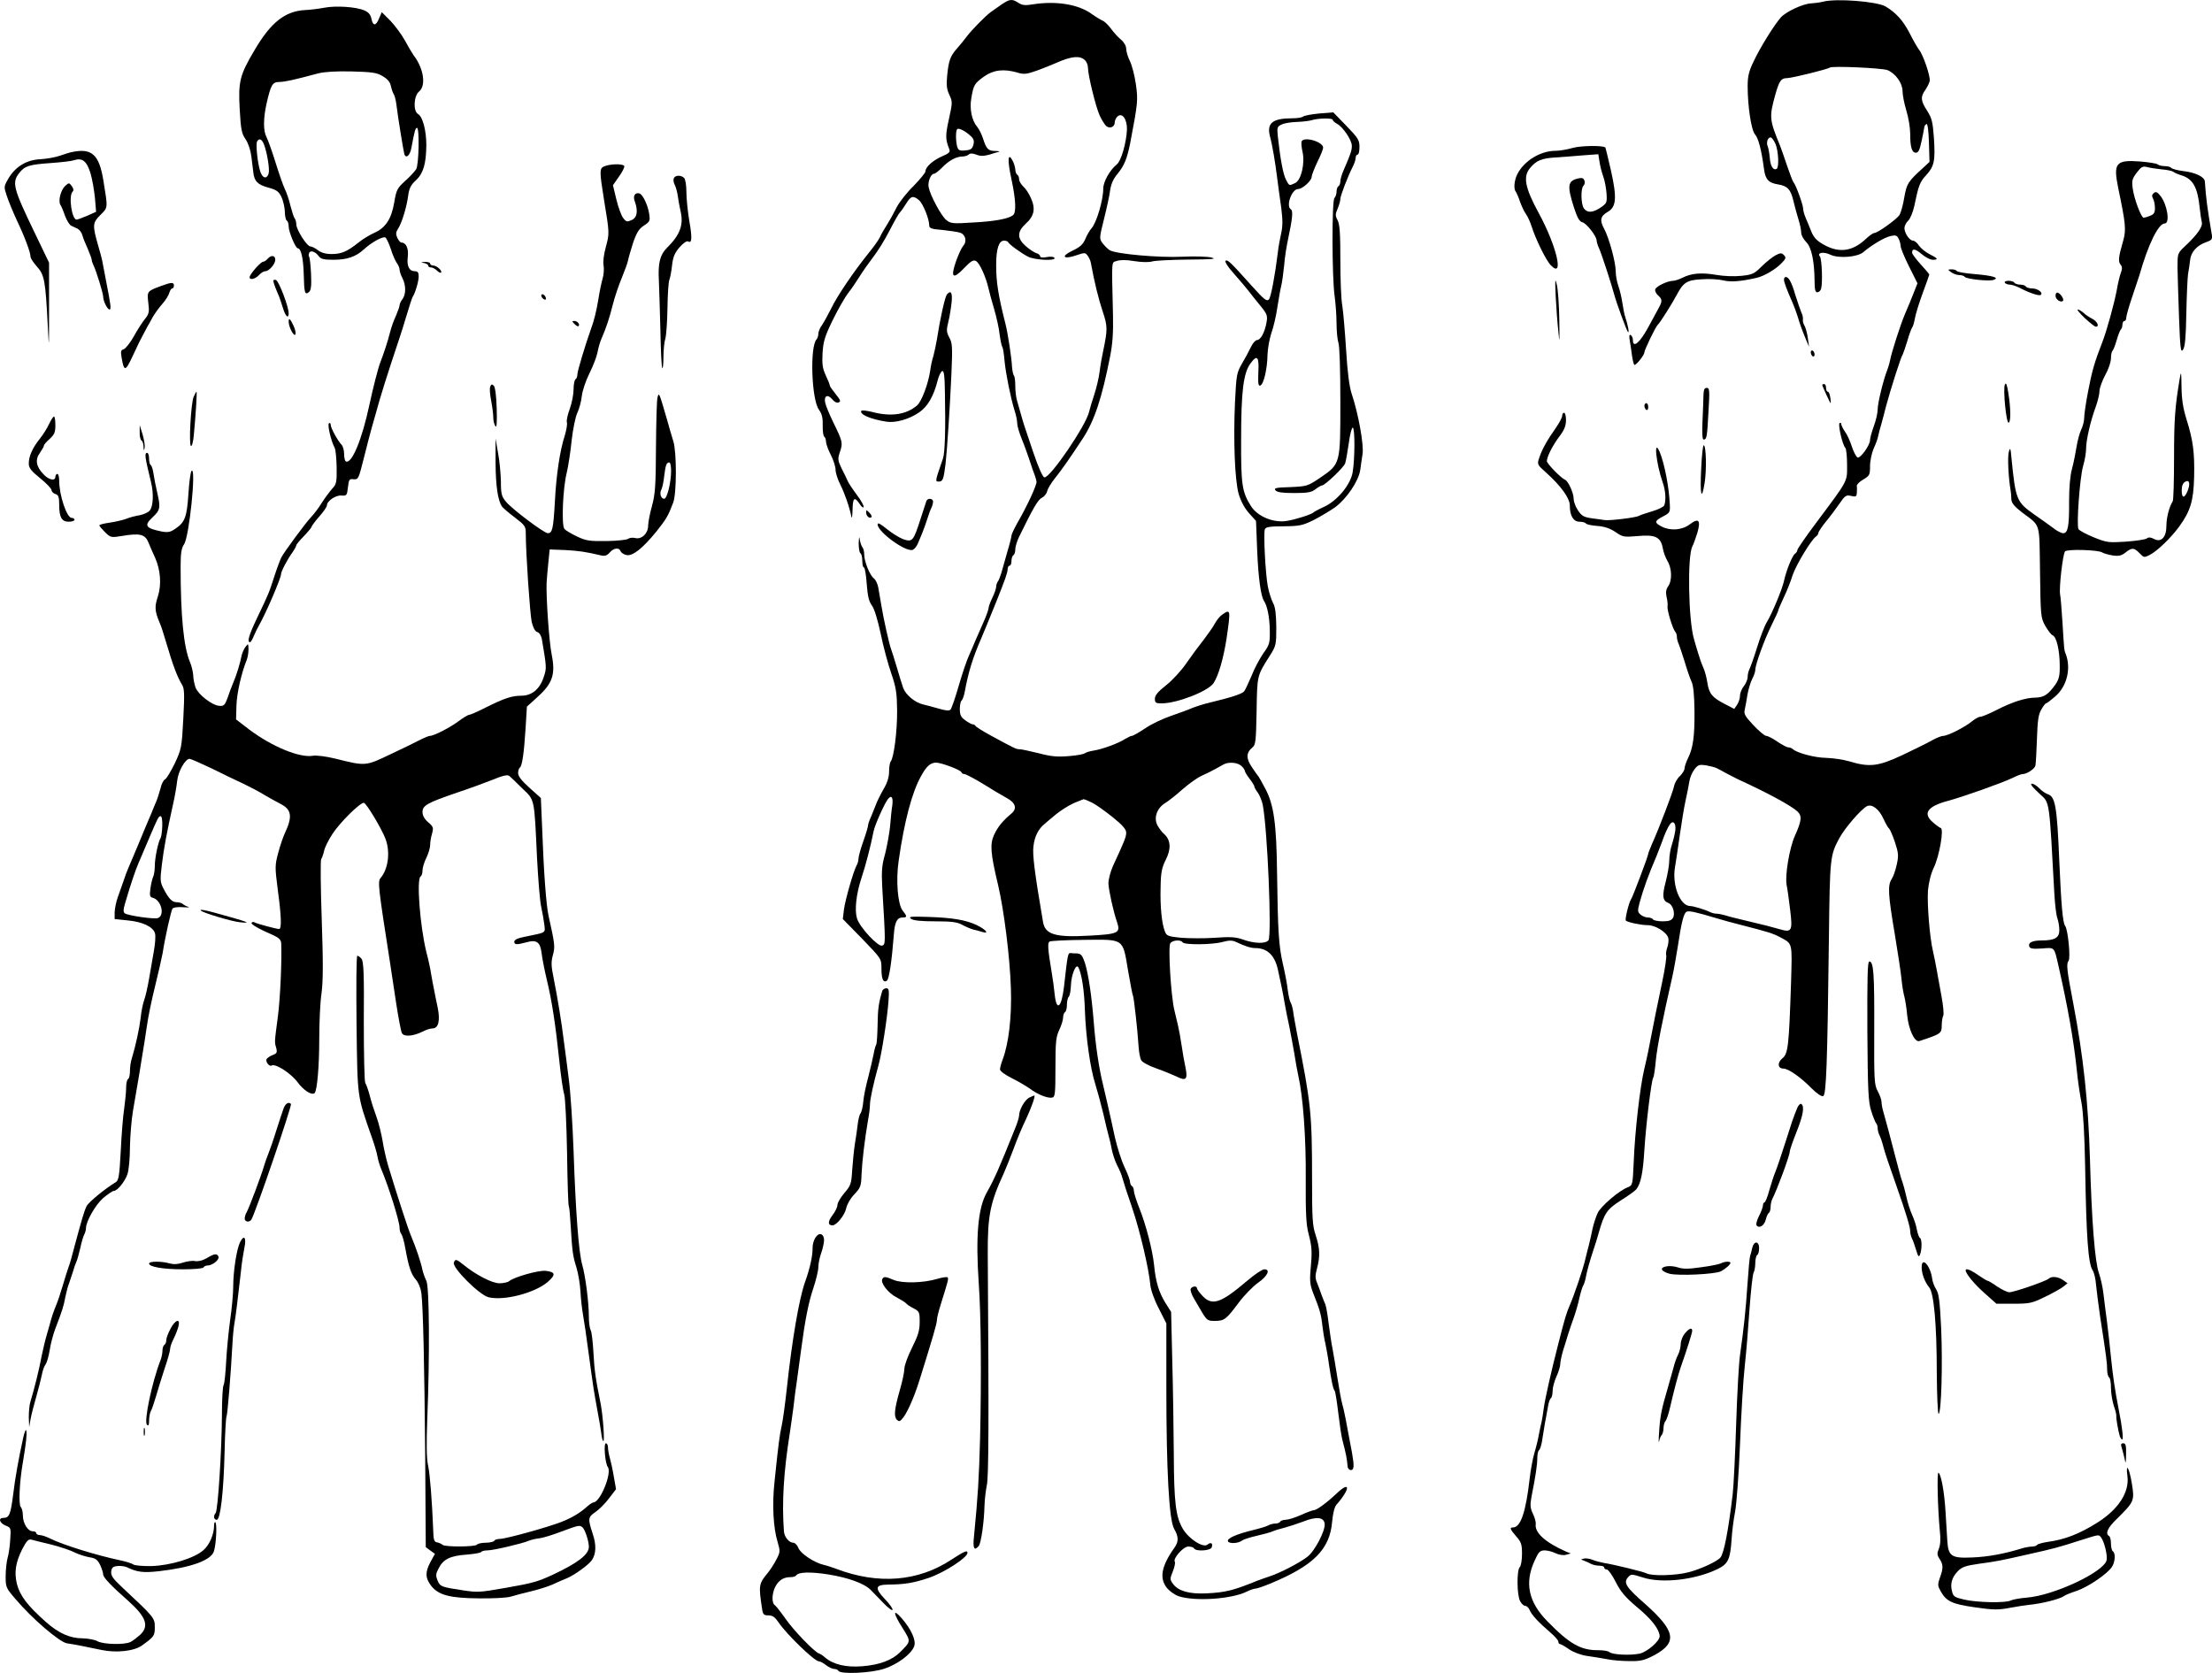 <?xml version="1.0" standalone="no"?>
<!DOCTYPE svg PUBLIC "-//W3C//DTD SVG 20010904//EN"
 "http://www.w3.org/TR/2001/REC-SVG-20010904/DTD/svg10.dtd">
<svg version="1.0" xmlns="http://www.w3.org/2000/svg"
 width="1156.793pt" height="874.945pt" viewBox="0 0 1156.793 874.945"
 preserveAspectRatio="xMidYMid meet">
<g transform="translate(-30.042,879.865) scale(0.1,-0.1)"
fill="#000000" stroke="none">
<path d="M5535 8773 c-22 -15 -46 -32 -54 -38 -28 -21 -97 -91 -123 -125 -14
-19 -38 -48 -53 -65 -35 -40 -43 -62 -51 -139 -5 -52 -3 -73 11 -103 17 -36
17 -40 -2 -127 -19 -85 -19 -106 2 -158 6 -14 -2 -22 -38 -37 -48 -21 -87 -56
-87 -79 0 -7 -28 -41 -62 -76 -35 -34 -74 -84 -88 -111 -14 -28 -36 -68 -50
-90 -14 -22 -31 -51 -37 -65 -6 -14 -33 -52 -60 -85 -78 -97 -163 -222 -195
-288 -17 -34 -39 -74 -49 -89 -11 -14 -19 -35 -19 -45 0 -10 -4 -23 -9 -29
-36 -36 -27 -314 12 -368 16 -22 21 -43 20 -83 -1 -29 3 -55 8 -58 5 -4 9 -15
9 -26 0 -11 11 -42 25 -69 14 -27 25 -62 25 -78 0 -16 11 -51 25 -78 22 -44
48 -117 58 -169 3 -11 5 6 6 38 1 63 10 70 37 30 9 -15 19 -22 21 -16 2 6 -14
35 -36 64 -21 28 -43 61 -48 73 -5 12 -19 41 -32 66 -20 42 -20 49 -8 85 16
47 14 55 -35 155 -20 41 -39 87 -42 102 -8 36 12 47 36 19 11 -14 24 -21 34
-17 13 5 10 12 -15 43 -17 21 -31 41 -31 45 0 5 -9 28 -21 53 -17 37 -20 58
-17 117 4 62 12 88 54 174 27 55 63 118 80 140 17 21 44 61 60 87 16 26 48 71
70 100 23 29 61 90 85 137 24 47 49 91 55 97 7 7 22 28 34 48 24 39 36 42 66
17 21 -17 54 -98 54 -133 0 -14 12 -19 68 -23 37 -4 78 -10 92 -14 30 -9 39
-46 17 -70 -8 -9 -25 -46 -37 -80 -30 -86 -16 -97 42 -36 37 38 48 45 63 37
19 -11 51 -82 65 -143 4 -19 18 -69 30 -110 12 -41 25 -100 28 -130 4 -30 10
-60 14 -66 4 -5 9 -39 12 -75 7 -69 31 -188 52 -257 8 -23 14 -54 14 -68 0
-13 11 -50 24 -82 13 -31 31 -82 41 -112 10 -30 21 -64 26 -75 4 -11 9 -27 10
-35 3 -16 -50 -130 -101 -218 -16 -29 -30 -58 -30 -65 0 -6 -9 -43 -21 -82
-11 -38 -25 -88 -31 -110 -7 -22 -15 -44 -20 -49 -4 -6 -8 -17 -8 -26 0 -9 -9
-35 -20 -58 -11 -22 -20 -47 -20 -55 0 -8 -14 -46 -31 -83 -17 -38 -34 -78
-39 -89 -4 -11 -18 -42 -30 -70 -13 -27 -38 -101 -56 -164 -18 -62 -37 -118
-43 -124 -7 -7 -27 -5 -63 6 -29 8 -65 18 -79 21 -42 9 -91 49 -105 86 -7 19
-22 69 -34 110 -12 41 -26 84 -30 95 -9 23 -39 156 -51 230 -5 28 -11 67 -15
88 -3 20 -14 43 -23 50 -21 15 -51 88 -51 125 0 15 -4 32 -9 38 -5 5 -11 23
-14 39 -3 22 -4 17 -6 -17 0 -26 4 -50 9 -53 6 -3 10 -22 10 -41 0 -19 4 -34
9 -34 4 0 11 -38 14 -85 5 -64 11 -91 27 -113 13 -17 30 -74 46 -147 13 -65
38 -158 55 -207 26 -76 30 -104 31 -196 1 -106 -17 -248 -34 -267 -4 -5 -8
-28 -8 -52 0 -28 -9 -58 -28 -90 -15 -26 -34 -64 -41 -83 -7 -19 -20 -49 -27
-67 -8 -17 -14 -36 -14 -42 0 -6 -11 -44 -25 -83 -14 -39 -25 -80 -25 -90 0
-10 -4 -26 -10 -36 -16 -29 -59 -178 -66 -230 l-6 -50 101 -103 c100 -104 101
-104 101 -154 0 -56 9 -78 28 -66 12 7 26 100 37 243 5 66 17 88 46 88 24 0
24 6 0 36 -26 33 -36 158 -21 260 29 205 70 360 117 443 28 52 49 70 78 71 28
0 129 -38 133 -50 2 -6 9 -10 16 -10 7 0 51 -23 97 -51 46 -29 102 -62 124
-74 47 -25 56 -56 24 -82 -44 -37 -71 -69 -90 -111 -22 -48 -19 -95 21 -262
31 -131 62 -379 67 -540 5 -149 -11 -287 -43 -373 -8 -20 -14 -44 -14 -52 0
-8 28 -29 63 -46 34 -17 76 -42 93 -54 39 -30 94 -52 117 -47 15 3 17 19 17
158 0 135 3 160 20 196 11 23 20 52 20 64 0 13 5 26 10 29 6 3 10 21 10 39 0
17 4 36 10 42 5 5 10 32 11 59 2 57 27 117 39 94 17 -32 31 -121 34 -224 5
-142 28 -303 54 -385 11 -36 30 -105 42 -155 11 -49 24 -103 29 -120 5 -16 12
-48 16 -70 4 -21 16 -57 27 -80 12 -22 25 -53 29 -70 4 -16 26 -84 49 -150 41
-120 88 -319 96 -405 2 -26 20 -78 44 -124 l40 -79 0 -336 c0 -433 14 -693 41
-739 24 -42 24 -67 0 -100 -68 -96 -79 -160 -36 -211 14 -16 41 -35 60 -41 85
-28 277 -15 355 24 18 9 39 16 47 16 7 0 42 12 76 26 227 94 312 179 324 324
4 42 12 76 22 88 73 83 75 129 2 60 -52 -49 -105 -88 -120 -88 -6 0 -36 -11
-67 -25 -31 -14 -67 -25 -80 -25 -12 0 -26 -5 -29 -10 -3 -6 -15 -10 -26 -10
-10 0 -27 -4 -37 -10 -9 -5 -45 -16 -79 -24 -86 -21 -136 -43 -131 -58 5 -15
56 -12 75 4 6 5 40 16 75 24 35 8 72 18 83 23 11 5 40 14 65 20 25 7 68 21 97
32 68 27 107 23 111 -12 4 -36 -52 -144 -91 -173 -43 -33 -142 -84 -197 -102
-25 -8 -54 -19 -65 -23 -125 -51 -165 -61 -266 -66 -89 -4 -145 12 -173 48
-18 24 -18 28 -2 67 9 23 14 46 10 51 -10 17 45 79 71 79 13 0 27 -4 30 -10
10 -17 85 -12 92 5 8 22 -4 30 -22 15 -22 -19 -98 30 -129 83 -37 63 -46 138
-47 391 -1 127 -4 346 -8 487 l-6 256 -31 49 c-33 54 -50 110 -58 195 -8 78
-42 211 -77 298 -16 40 -29 82 -29 92 0 10 -4 21 -10 24 -5 3 -10 14 -10 23 0
9 -13 43 -29 77 -16 33 -38 103 -50 155 -26 122 -50 224 -62 275 -21 84 -39
205 -48 320 -12 149 -28 256 -47 318 -13 38 -20 47 -40 49 -13 0 -30 1 -36 2
-13 1 -15 -13 -33 -174 -13 -112 -39 -135 -49 -42 -3 31 -10 84 -16 117 -20
120 -22 152 -11 159 6 4 87 8 181 9 212 2 201 10 230 -162 12 -69 23 -128 26
-132 4 -8 23 -171 29 -266 2 -29 8 -61 14 -70 5 -10 40 -29 78 -42 37 -13 85
-33 107 -43 49 -25 59 -15 46 48 -6 27 -15 78 -20 114 -5 36 -14 83 -19 105
-5 22 -14 58 -19 80 -18 73 -34 336 -21 351 13 16 55 19 64 4 9 -14 155 -13
209 2 33 9 51 9 68 1 51 -24 80 -33 103 -33 64 0 104 -39 120 -120 4 -19 11
-53 16 -75 5 -22 13 -65 18 -95 5 -30 16 -84 24 -120 7 -36 19 -99 26 -140 6
-41 16 -94 21 -117 25 -109 41 -328 39 -543 -1 -176 2 -238 15 -285 18 -70 19
-94 10 -190 -5 -59 -2 -79 16 -125 31 -77 40 -107 46 -165 3 -27 10 -70 16
-95 5 -25 14 -72 18 -105 13 -86 21 -129 30 -140 4 -5 12 -57 19 -115 7 -58
16 -121 21 -140 21 -81 24 -97 28 -142 1 -10 9 -18 17 -18 17 0 18 21 6 90
-32 174 -43 229 -51 255 -5 17 -16 77 -25 135 -9 58 -21 128 -26 155 -6 28
-14 86 -20 130 -5 44 -13 89 -17 100 -5 11 -14 35 -21 53 -6 17 -16 45 -23 62
-10 23 -10 39 0 75 17 63 15 107 -7 173 -17 50 -19 87 -19 297 0 341 -6 395
-79 760 -8 44 -18 96 -20 115 -3 19 -9 40 -13 45 -4 6 -11 35 -15 65 -3 30
-15 93 -26 139 -21 93 -26 168 -30 472 -3 261 -17 359 -61 442 -18 34 -35 64
-38 67 -3 3 -18 24 -33 47 -31 45 -30 76 4 103 16 13 18 34 21 190 3 189 2
183 69 289 33 52 34 58 34 150 -1 68 -5 105 -17 126 -9 17 -21 55 -27 85 -12
59 -24 275 -16 300 4 12 24 16 98 16 84 1 99 4 158 33 35 18 85 48 111 66 61
45 123 137 132 195 3 25 9 62 12 83 8 48 -22 213 -57 317 -12 37 -22 112 -29
230 -6 96 -15 200 -20 231 -6 30 -10 137 -10 236 0 138 -3 187 -14 209 -13 24
-13 32 0 62 8 19 14 41 14 50 0 17 40 120 64 167 9 17 16 38 16 48 0 9 5 17
10 17 6 0 10 18 10 40 0 36 -7 47 -69 111 l-68 70 -74 -6 c-41 -4 -78 -11 -84
-16 -5 -5 -29 -9 -55 -9 -105 0 -136 -25 -118 -95 12 -43 28 -138 38 -220 5
-38 14 -108 21 -154 8 -64 8 -96 -1 -135 -6 -28 -14 -69 -16 -91 -16 -129 -37
-242 -48 -253 -11 -11 -26 1 -87 69 -112 125 -128 141 -139 134 -6 -4 11 -32
42 -66 29 -33 64 -74 78 -92 13 -18 42 -53 63 -79 34 -42 37 -51 31 -85 -9
-52 -31 -93 -50 -93 -8 0 -23 -17 -32 -37 -10 -21 -31 -60 -47 -87 -27 -47
-29 -58 -36 -200 -9 -203 -1 -407 19 -480 11 -37 30 -74 54 -101 l37 -41 6
-155 c6 -142 19 -239 36 -264 17 -25 29 -86 30 -152 1 -67 -1 -76 -33 -120
-18 -26 -47 -79 -62 -118 -16 -38 -34 -76 -39 -82 -10 -13 -67 -32 -176 -58
-35 -8 -77 -22 -95 -29 -17 -8 -67 -26 -110 -41 -44 -15 -106 -44 -137 -66
-32 -21 -63 -39 -69 -39 -6 0 -22 -8 -37 -17 -33 -22 -118 -53 -163 -60 -19
-3 -40 -9 -46 -14 -6 -5 -44 -12 -85 -15 -59 -5 -92 -2 -156 15 -46 11 -90 21
-100 21 -19 0 -24 3 -148 70 -44 24 -81 47 -83 52 -2 4 -8 8 -14 8 -5 0 -23 9
-39 21 -23 16 -29 28 -29 59 0 21 4 41 9 44 4 3 12 22 16 43 20 109 43 182 87
283 14 33 36 86 78 190 46 115 60 154 60 171 0 11 5 19 10 19 6 0 10 11 10 24
0 14 5 28 10 31 6 3 10 17 10 30 0 13 8 40 18 62 75 154 101 199 121 208 12 6
25 21 28 35 3 14 22 44 41 68 33 41 72 96 145 207 61 93 100 211 143 430 13
65 17 125 15 215 -7 306 -9 273 21 284 18 6 49 6 90 -1 37 -6 75 -7 93 -2 16
5 102 9 190 10 127 1 152 3 120 11 -22 5 -89 7 -150 4 -122 -6 -349 14 -381
34 -10 6 -27 23 -37 36 -18 24 -18 27 7 127 14 56 29 124 32 150 5 34 17 61
40 88 34 41 49 79 65 159 41 215 41 224 30 306 -6 44 -20 99 -31 122 -11 22
-20 52 -20 66 0 14 -11 34 -28 48 -15 12 -38 38 -51 56 -13 18 -33 38 -45 43
-11 5 -36 20 -54 33 -70 52 -187 71 -309 52 -42 -7 -57 -5 -77 8 -34 22 -45
20 -91 -11z m439 -289 c9 -8 16 -26 16 -39 0 -39 41 -207 62 -252 11 -23 26
-47 34 -54 19 -15 44 -4 44 19 0 11 7 25 15 32 25 21 50 -15 49 -69 -3 -68
-30 -164 -53 -182 -37 -30 -71 -91 -71 -127 0 -60 -35 -178 -61 -207 -10 -11
-25 -37 -33 -57 -12 -28 -28 -42 -68 -61 -63 -30 -46 -47 23 -23 41 14 45 14
57 -2 7 -9 15 -26 17 -37 19 -105 41 -192 62 -255 26 -77 26 -95 3 -205 -6
-27 -15 -77 -19 -110 -4 -33 -17 -87 -28 -120 -11 -33 -23 -73 -27 -90 -15
-70 -205 -349 -234 -343 -9 2 -31 52 -57 128 -23 69 -44 132 -47 140 -3 8 -11
35 -18 60 -7 25 -16 58 -21 74 -5 16 -9 50 -9 76 0 26 -3 50 -7 54 -4 4 -8 24
-10 44 -2 49 -22 178 -34 225 -39 155 -49 220 -49 310 0 84 14 127 41 127 9 0
19 -3 21 -7 5 -12 68 -58 105 -77 36 -18 148 -23 138 -6 -4 6 -21 8 -41 4 -21
-4 -34 -2 -34 4 0 6 -9 14 -21 17 -11 4 -36 20 -55 37 -45 40 -45 74 0 116 45
40 53 79 28 134 -10 24 -29 52 -41 62 -11 11 -21 27 -21 37 0 10 -4 21 -10 24
-5 3 -10 16 -10 28 -1 12 -7 33 -15 47 -24 44 -27 1 -5 -99 23 -108 26 -174 8
-188 -25 -19 -95 -32 -208 -38 -106 -7 -117 -6 -141 13 -25 20 -83 126 -92
171 -6 27 11 71 28 71 6 0 24 14 41 31 35 37 75 59 107 59 12 0 28 5 33 10 8
8 20 7 40 0 22 -9 39 -8 69 0 22 7 45 14 50 15 6 2 -4 4 -21 4 -36 1 -45 10
-63 66 -7 22 -21 49 -30 60 -28 32 -41 94 -31 150 12 69 15 76 66 113 49 35
103 42 175 21 33 -10 47 -9 101 10 35 13 81 31 103 41 78 35 124 39 149 14z
m1296 -312 c0 -5 10 -14 23 -21 31 -17 77 -85 77 -115 0 -25 -6 -42 -41 -123
-11 -24 -19 -52 -19 -62 0 -11 -4 -23 -10 -26 -5 -3 -10 -16 -10 -29 0 -12 -5
-27 -11 -33 -14 -14 -13 -416 1 -513 5 -36 10 -100 10 -142 0 -42 5 -89 10
-103 6 -16 10 -141 10 -307 0 -329 1 -325 -107 -399 -64 -43 -68 -44 -155 -48
-75 -2 -87 -5 -77 -17 8 -10 36 -14 98 -14 70 0 91 4 111 20 14 11 30 20 35
20 15 1 111 92 120 115 4 11 12 58 19 105 6 47 16 84 21 82 12 -3 11 -167 -1
-235 -12 -65 -80 -147 -149 -179 -27 -12 -52 -26 -55 -29 -8 -10 -95 -38 -141
-45 -70 -11 -154 24 -188 80 -45 73 -51 109 -50 346 0 252 12 348 49 398 35
48 46 36 41 -48 -2 -58 0 -71 10 -68 18 6 37 87 38 161 1 32 10 82 20 113 11
30 25 90 31 132 7 42 15 93 20 112 5 19 12 69 16 110 3 41 13 104 21 140 22
103 27 147 14 154 -27 17 5 106 38 106 23 0 71 44 71 64 0 9 14 44 30 78 17
34 30 67 30 74 0 32 -103 61 -113 32 -2 -7 0 -31 5 -53 14 -60 -7 -150 -39
-164 -32 -15 -30 -15 -48 19 -14 28 -29 105 -42 225 -5 48 -3 52 21 63 15 7
50 12 79 13 29 1 63 5 77 9 34 11 110 12 110 2z m-1894 -84 c17 -15 20 -26 15
-46 -6 -22 -14 -28 -43 -30 -30 -3 -36 1 -42 20 -8 30 -8 83 0 91 8 8 42 -9
70 -35z m1416 -3295 c10 -9 18 -20 18 -25 0 -5 11 -24 25 -42 14 -18 25 -36
25 -40 0 -5 8 -20 19 -34 10 -15 21 -43 25 -62 25 -129 48 -683 30 -709 -15
-19 -73 -18 -134 4 -36 13 -66 15 -146 9 -56 -4 -136 -3 -177 0 -69 7 -76 10
-85 34 -16 42 -25 129 -22 230 1 77 6 102 27 144 29 57 26 103 -8 134 -12 10
-28 32 -36 47 -20 39 -2 89 40 115 18 11 59 43 91 72 33 29 78 61 100 71 23
10 55 26 71 35 17 9 37 21 45 25 26 14 73 10 92 -8z m-1825 -205 c-4 -24 -9
-74 -12 -113 -4 -38 -16 -103 -26 -143 -17 -59 -19 -91 -15 -170 18 -301 18
-302 0 -309 -21 -8 -119 97 -132 143 -13 43 -4 127 23 209 22 66 48 165 64
246 7 34 55 141 74 167 19 25 29 12 24 -30z m1042 14 c21 -10 70 -45 110 -77
52 -42 71 -64 71 -81 0 -22 -8 -43 -69 -174 -14 -32 -24 -71 -24 -92 2 -38 26
-148 46 -205 18 -54 4 -60 -147 -68 -177 -10 -230 6 -241 72 -44 257 -56 353
-50 396 6 52 26 91 60 118 11 9 31 27 45 38 33 29 88 64 125 77 16 7 31 12 33
13 2 0 20 -7 41 -17z"/>
<path d="M9835 8790 c-16 -4 -44 -8 -62 -9 -42 -1 -132 -43 -159 -73 -34 -38
-109 -158 -142 -229 -26 -53 -32 -80 -32 -131 0 -106 19 -231 39 -253 17 -19
33 -80 46 -177 7 -58 24 -76 75 -84 49 -8 66 -27 80 -89 7 -28 18 -70 26 -95
8 -25 14 -55 14 -68 0 -13 12 -35 26 -49 28 -28 43 -99 44 -205 0 -44 4 -58
14 -58 8 0 17 8 20 18 9 31 4 157 -6 169 -17 21 19 27 56 9 43 -20 141 -12
171 14 43 37 112 78 142 84 26 6 34 4 42 -13 6 -11 11 -29 11 -39 0 -11 20
-59 44 -107 l44 -88 -20 -51 c-11 -28 -31 -77 -45 -109 -24 -56 -71 -203 -78
-242 -2 -11 -8 -33 -14 -49 -22 -55 -51 -176 -51 -208 0 -19 -9 -58 -20 -88
-11 -30 -20 -63 -20 -73 0 -27 -50 -96 -65 -91 -7 3 -21 29 -30 57 -9 28 -25
64 -36 78 -10 15 -19 32 -19 39 0 6 -4 9 -9 6 -10 -7 15 -115 30 -130 5 -6 9
-45 9 -89 0 -90 9 -74 -162 -303 -54 -72 -98 -136 -98 -142 0 -6 -6 -15 -12
-19 -14 -9 -46 -87 -58 -143 -9 -43 -63 -171 -89 -214 -11 -17 -34 -76 -51
-131 -17 -55 -36 -108 -41 -117 -5 -10 -9 -28 -9 -40 0 -13 -9 -34 -20 -48
-11 -14 -20 -36 -20 -50 0 -14 -7 -35 -15 -47 l-15 -22 -50 26 c-66 34 -82 54
-91 113 -4 27 -14 64 -23 82 -8 18 -19 50 -25 71 -6 20 -16 52 -21 71 -30 98
-36 437 -9 487 6 11 17 43 26 71 19 66 7 80 -40 44 -40 -30 -101 -35 -147 -11
-39 20 -38 29 8 53 35 18 37 22 35 63 -4 90 -28 214 -53 274 -33 77 -19 -60
16 -160 15 -42 18 -93 8 -119 -3 -8 -31 -22 -62 -31 -31 -9 -64 -20 -72 -25
-19 -9 -158 -26 -180 -21 -8 1 -37 6 -65 9 -41 6 -53 12 -72 41 -13 19 -23 46
-23 62 0 29 -28 91 -44 98 -22 9 -96 85 -96 98 0 23 31 84 67 131 24 32 33 54
33 83 0 21 -4 39 -10 39 -5 0 -10 -7 -10 -16 0 -9 -15 -37 -33 -63 -46 -65
-72 -112 -86 -154 -13 -37 -12 -38 35 -80 77 -69 124 -134 124 -172 0 -54 19
-85 51 -85 15 0 30 -4 33 -9 3 -5 30 -11 60 -13 38 -3 67 -13 95 -32 38 -26
43 -27 115 -21 93 9 121 -5 132 -62 3 -21 15 -52 25 -69 23 -38 25 -102 3
-132 -11 -16 -13 -32 -8 -55 4 -17 7 -40 5 -50 -3 -20 27 -117 40 -132 5 -5 9
-17 9 -27 0 -10 4 -26 9 -36 4 -9 18 -51 31 -92 12 -41 28 -88 36 -105 10 -20
15 -70 16 -155 1 -132 -7 -194 -35 -249 -9 -19 -17 -42 -17 -51 0 -9 -11 -27
-24 -40 -14 -12 -28 -37 -31 -54 -6 -30 -78 -219 -116 -303 -10 -24 -19 -46
-19 -50 0 -11 -81 -226 -90 -238 -11 -16 -33 -105 -27 -111 9 -9 79 -24 115
-24 40 0 99 -37 107 -67 3 -12 0 -34 -5 -49 -6 -15 -8 -34 -6 -41 3 -8 -6 -69
-20 -136 -23 -109 -48 -230 -74 -367 -5 -25 -14 -65 -20 -90 -23 -95 -50 -331
-56 -493 -5 -115 -6 -118 -31 -128 -44 -16 -141 -99 -157 -134 -9 -19 -21 -55
-27 -82 -5 -26 -14 -65 -19 -85 -6 -21 -14 -55 -19 -75 -11 -50 -58 -187 -80
-238 -19 -43 -28 -75 -60 -200 -38 -147 -70 -290 -77 -340 -3 -27 -9 -59 -11
-70 -3 -11 -9 -40 -14 -65 -4 -25 -15 -70 -24 -100 -9 -30 -20 -91 -25 -135
-20 -175 -47 -255 -87 -255 -19 0 -16 -9 17 -47 26 -29 30 -42 30 -91 0 -32
-5 -63 -12 -70 -16 -16 -15 -146 2 -177 7 -14 19 -25 27 -25 7 0 18 -10 23
-22 10 -25 47 -65 109 -118 22 -19 41 -40 41 -47 0 -7 4 -13 9 -13 4 0 26 -12
47 -27 23 -16 61 -30 94 -35 30 -4 78 -12 105 -17 28 -6 81 -10 118 -10 58 -1
77 4 129 31 122 66 111 126 -47 267 -102 89 -116 112 -90 141 15 17 18 17 78
-2 100 -32 273 -12 389 44 56 27 67 51 74 155 2 37 10 102 18 143 8 41 20 201
26 355 6 154 17 339 25 410 8 72 19 207 25 300 7 94 16 178 21 187 5 9 9 32 9
52 0 19 5 38 10 41 6 3 10 19 10 36 0 38 -27 39 -36 1 -3 -15 -8 -34 -11 -42
-3 -8 -9 -76 -14 -150 -9 -137 -20 -235 -39 -370 -6 -41 -15 -203 -20 -360 -5
-157 -13 -321 -18 -365 -23 -192 -45 -307 -64 -332 -16 -20 -103 -61 -166 -77
-67 -18 -194 -21 -221 -6 -18 9 -169 46 -226 55 -16 3 -42 10 -57 16 -14 6
-35 9 -45 6 -17 -4 -17 -4 2 -11 11 -4 28 -12 37 -17 10 -5 29 -9 43 -9 14 0
25 -4 25 -10 0 -5 6 -10 14 -10 7 0 28 -29 46 -65 26 -51 48 -78 113 -133 74
-61 115 -114 117 -150 1 -26 -65 -83 -105 -92 -49 -10 -141 -6 -158 8 -6 6
-32 10 -57 10 -92 -1 -151 32 -268 152 -98 100 -119 199 -67 314 22 49 29 56
54 56 15 0 41 -7 57 -15 17 -8 40 -12 54 -8 l25 7 -25 10 c-109 48 -166 100
-158 145 1 9 -5 32 -15 53 -14 29 -15 45 -8 85 23 116 31 172 31 206 0 19 4
38 9 41 5 3 11 23 15 43 3 21 10 63 15 93 6 30 13 72 17 93 3 20 10 40 15 43
5 3 9 20 9 37 0 18 9 52 20 76 11 24 20 53 20 65 0 12 7 45 15 72 9 27 20 65
26 84 6 19 19 58 29 85 10 28 24 75 30 105 7 30 16 60 20 65 4 6 10 24 13 40
7 38 21 87 40 145 9 25 21 65 28 90 29 103 43 124 115 170 38 24 75 50 82 59
23 29 35 86 42 206 8 129 36 360 46 377 4 6 10 47 14 92 7 71 37 222 86 436 8
36 21 108 29 160 18 120 30 171 45 180 12 7 48 -1 155 -33 28 -9 88 -25 135
-37 133 -34 163 -43 200 -63 66 -36 63 -23 57 -237 -11 -329 -15 -372 -45
-396 -28 -23 -25 -54 5 -54 26 0 90 -45 145 -101 30 -30 54 -46 63 -43 16 7
22 160 30 828 5 421 6 431 55 522 29 53 111 148 143 166 27 14 65 -15 88 -67
11 -24 24 -47 29 -50 4 -3 18 -34 30 -70 19 -57 20 -72 10 -117 -6 -29 -18
-64 -27 -77 -21 -33 -19 -79 17 -291 16 -96 32 -202 35 -235 3 -33 10 -73 15
-90 4 -16 11 -58 14 -93 7 -76 39 -146 64 -138 113 37 117 40 117 82 0 21 4
44 8 51 4 6 0 51 -9 100 -9 48 -20 111 -25 138 -5 28 -13 70 -19 95 -18 74
-32 250 -27 322 4 41 15 87 31 120 29 61 53 201 36 206 -6 2 -24 15 -40 29
-56 47 -31 84 77 113 84 23 284 94 338 120 22 11 45 20 51 20 24 0 65 27 69
45 2 11 6 74 8 141 3 95 8 128 23 152 10 18 21 32 24 32 4 0 25 16 47 35 63
53 86 148 56 225 -8 18 -8 24 -17 170 -4 63 -9 126 -12 140 -6 34 14 211 26
225 11 13 178 8 195 -6 6 -4 30 -11 52 -15 34 -5 47 -2 69 15 34 27 45 26 74
-4 22 -23 24 -23 52 -9 41 21 112 90 155 149 59 81 75 135 78 260 3 128 -6
193 -40 301 -18 58 -25 103 -26 169 -1 83 -2 86 -10 40 -24 -145 -29 -209 -29
-408 0 -120 -3 -224 -7 -230 -18 -28 -33 -85 -33 -128 0 -60 -27 -89 -65 -69
-17 9 -28 10 -37 3 -7 -6 -56 -13 -109 -17 -92 -6 -101 -5 -170 23 -39 16 -75
35 -79 43 -11 21 7 267 24 328 9 30 16 72 16 92 0 45 23 145 50 218 11 30 20
68 20 83 0 16 14 54 30 84 17 30 30 69 30 88 0 19 4 36 8 39 4 3 14 28 22 56
8 28 18 53 22 56 4 3 8 14 8 25 0 10 5 19 10 19 6 0 10 8 10 17 0 9 13 56 29
103 16 47 34 101 40 120 45 159 99 270 132 270 29 0 14 98 -22 144 -17 21 -24
24 -35 15 -10 -8 -11 -16 -4 -29 6 -10 10 -33 10 -50 0 -24 -6 -33 -26 -40
-14 -6 -29 -10 -33 -10 -13 0 -50 99 -57 152 -6 42 -3 52 21 84 23 30 31 35
54 29 14 -4 48 -9 76 -12 27 -2 54 -8 60 -12 5 -5 26 -14 46 -20 58 -19 82
-62 93 -169 3 -29 8 -63 11 -75 6 -24 -23 -65 -89 -127 -38 -36 -38 -37 -38
-111 1 -41 4 -158 8 -262 6 -164 9 -185 21 -167 10 14 15 64 17 187 2 93 6
186 9 208 4 22 9 55 11 74 4 41 35 76 83 93 33 12 35 15 29 48 -23 135 -29
182 -35 270 -2 24 -50 47 -113 54 -32 4 -60 12 -63 17 -4 5 -19 9 -34 9 -15 0
-31 4 -37 9 -5 5 -45 11 -89 15 -130 10 -144 -7 -117 -139 39 -187 42 -218 26
-275 -25 -86 -27 -109 -14 -125 9 -11 10 -22 2 -42 -6 -16 -16 -57 -22 -93
-13 -69 -52 -211 -75 -270 -41 -105 -55 -155 -74 -255 -12 -60 -21 -124 -21
-141 0 -17 -7 -45 -16 -63 -8 -17 -19 -57 -24 -89 -5 -31 -15 -83 -24 -116
-10 -37 -15 -99 -15 -170 1 -129 -6 -166 -31 -166 -9 0 -34 12 -53 28 -20 15
-65 47 -101 72 -89 63 -95 76 -116 290 -5 56 -7 61 -14 36 -8 -24 -2 -138 9
-201 2 -11 4 -32 4 -47 1 -20 14 -37 57 -70 98 -74 89 -45 93 -311 3 -231 4
-239 27 -281 14 -24 31 -47 39 -50 20 -7 37 -79 37 -157 1 -55 -4 -73 -23
-101 -37 -52 -60 -67 -104 -68 -51 0 -123 -23 -206 -66 -37 -19 -74 -34 -82
-34 -9 0 -28 -11 -44 -24 -36 -30 -127 -76 -150 -76 -10 0 -37 -11 -60 -24
-22 -13 -92 -47 -155 -77 -126 -59 -171 -64 -277 -32 -31 9 -85 17 -121 18
-61 1 -153 26 -174 46 -6 5 -16 9 -24 9 -7 0 -33 14 -57 30 -24 17 -50 30 -58
30 -8 0 -38 25 -67 56 -44 47 -51 59 -45 82 3 15 10 50 14 78 5 28 16 65 25
82 9 17 16 38 16 47 0 28 47 157 84 232 20 40 36 75 36 79 0 3 13 34 29 68 16
33 37 86 46 116 18 54 98 187 123 203 6 4 12 13 12 19 0 5 17 31 38 57 21 25
53 68 71 94 30 44 36 48 62 42 25 -6 29 -4 30 17 1 13 1 29 0 36 -1 6 14 22
34 33 33 20 35 24 35 70 0 27 9 68 19 92 11 23 22 53 24 67 3 14 10 41 16 60
5 19 17 62 25 95 24 89 78 259 87 270 3 6 14 37 24 70 9 33 21 65 25 70 5 6
11 28 15 50 4 22 22 81 41 132 19 51 34 94 34 96 0 2 -20 26 -45 53 -24 27
-45 54 -45 61 0 24 17 21 51 -8 19 -16 44 -29 57 -29 31 0 28 7 -16 29 -22 11
-46 31 -56 45 -9 14 -23 26 -31 26 -18 0 -45 39 -45 66 0 11 9 29 20 39 10 9
24 43 31 74 23 111 29 127 63 164 42 46 48 75 40 196 -6 83 -11 102 -35 140
-34 52 -36 73 -10 109 10 15 21 36 23 47 5 23 -35 140 -56 164 -7 9 -30 48
-50 88 -33 64 -71 106 -125 138 -45 26 -257 43 -326 25z m336 -358 c42 -17 79
-68 79 -110 0 -20 9 -66 20 -102 11 -36 20 -90 20 -120 0 -73 9 -100 30 -100
13 0 20 15 30 63 7 34 14 67 14 72 1 6 6 12 11 15 6 3 11 -33 13 -97 l3 -101
-31 -29 c-82 -74 -88 -84 -101 -157 -6 -39 -18 -80 -25 -92 -16 -23 -114 -94
-132 -94 -6 0 -26 -14 -44 -31 -69 -65 -139 -75 -218 -31 -37 20 -53 37 -66
67 -9 22 -22 55 -30 73 -8 18 -14 40 -14 50 0 19 -37 122 -50 137 -5 6 -20 46
-35 90 -15 44 -30 89 -35 100 -57 139 -58 151 -25 270 20 71 30 85 60 85 26 0
215 47 224 55 9 10 274 -2 302 -13z m-585 -387 c15 -37 19 -121 6 -129 -17
-11 -33 13 -36 55 -2 24 -7 52 -11 62 -9 20 0 47 15 47 6 0 18 -16 26 -35z
m2154 -1816 c-17 -39 -30 -37 -30 6 0 22 6 37 18 44 23 13 28 -10 12 -50z
m-2462 -1448 c9 -4 31 -16 47 -25 17 -9 44 -23 60 -31 161 -74 281 -139 315
-170 25 -23 23 -48 -13 -128 -28 -61 -53 -209 -43 -258 4 -19 12 -76 18 -127
14 -113 9 -122 -55 -103 -47 13 -79 22 -182 46 -38 9 -84 20 -101 26 -17 5
-38 9 -47 9 -10 0 -25 4 -35 9 -24 12 -86 31 -103 31 -53 1 -95 110 -79 203 5
29 16 104 25 167 9 63 22 144 30 180 8 36 17 81 20 101 3 21 15 49 27 64 18
24 26 26 60 21 21 -4 47 -10 56 -15z m-216 -322 c-2 -19 -10 -53 -18 -77 -8
-23 -14 -62 -14 -85 0 -23 -9 -73 -19 -112 -19 -72 -16 -97 14 -109 23 -8 37
-53 25 -77 -8 -14 -21 -19 -55 -19 -24 0 -47 5 -50 10 -3 6 -16 10 -27 10 -12
0 -29 7 -39 16 -15 13 -15 20 -4 62 20 72 45 142 89 245 7 17 19 48 26 67 16
46 32 82 44 98 16 22 31 6 28 -29z"/>
<path d="M1995 8758 c-27 -5 -72 -11 -100 -12 -104 -6 -178 -64 -263 -209 -78
-131 -86 -165 -78 -310 6 -106 10 -127 31 -157 14 -21 26 -57 30 -90 4 -30 8
-67 10 -81 5 -48 22 -66 77 -81 44 -12 56 -20 70 -49 9 -19 17 -53 18 -76 0
-23 5 -45 10 -48 6 -3 10 -17 10 -30 0 -29 36 -115 48 -115 17 0 29 -55 31
-139 2 -94 6 -107 27 -90 11 9 14 31 11 96 -2 46 -7 86 -10 89 -3 3 -3 12 0
19 6 17 33 8 51 -17 10 -14 27 -18 76 -18 72 0 118 16 160 55 39 36 96 67 111
62 6 -3 19 -30 29 -60 9 -30 24 -63 31 -73 8 -11 15 -26 15 -35 0 -9 7 -30 15
-45 19 -37 19 -85 0 -110 -8 -10 -15 -25 -15 -32 0 -7 -9 -31 -19 -55 -11 -23
-25 -62 -31 -87 -11 -45 -35 -117 -50 -155 -11 -26 -38 -132 -57 -220 -39
-185 -94 -318 -125 -299 -4 3 -8 20 -8 39 0 18 -6 40 -13 47 -20 21 -57 88
-57 104 0 8 -4 13 -9 9 -10 -6 11 -94 29 -127 6 -10 10 -57 11 -104 1 -78 -1
-88 -24 -112 -13 -15 -37 -47 -53 -72 -15 -25 -40 -58 -56 -75 -32 -34 -139
-180 -156 -211 -6 -12 -23 -57 -37 -100 -29 -89 -27 -85 -89 -215 -44 -92 -55
-129 -38 -129 4 0 13 15 20 33 7 17 20 43 28 57 36 63 114 245 114 265 0 14
31 74 58 112 12 17 22 35 22 40 0 4 18 26 40 48 21 22 39 44 40 48 0 5 18 29
40 54 22 25 40 51 40 58 0 23 45 54 75 52 29 -2 30 0 35 43 5 41 7 45 30 42
24 -2 26 2 53 110 16 62 32 127 37 143 5 17 15 55 24 85 25 93 57 195 127 405
6 17 22 68 36 115 14 47 28 90 31 95 14 21 32 81 32 108 0 20 -5 27 -19 27
-31 0 -44 26 -38 76 5 44 -9 74 -34 74 -5 0 -14 11 -21 25 -8 19 -8 29 4 47
20 31 45 112 53 173 5 38 14 57 41 81 39 37 53 87 54 184 0 76 -19 148 -43
162 -27 15 -23 95 5 118 38 31 24 122 -29 190 -6 8 -26 42 -44 75 -18 33 -53
80 -77 105 l-45 45 -14 -32 c-16 -41 -32 -42 -40 -3 -4 21 -15 35 -37 44 -42
19 -150 26 -211 14z m307 -358 c26 -15 39 -31 43 -53 4 -18 11 -36 15 -42 4
-5 10 -28 13 -50 8 -68 38 -249 42 -263 9 -25 30 -6 37 34 16 87 21 104 29
104 14 0 10 -192 -4 -216 -7 -11 -32 -39 -57 -61 -42 -38 -47 -47 -58 -114
-15 -87 -46 -133 -106 -159 -22 -10 -59 -32 -81 -50 -59 -47 -89 -60 -140 -60
-32 0 -55 7 -72 20 -14 11 -32 20 -40 20 -17 0 -73 87 -73 115 0 12 -4 25 -8
31 -5 5 -14 34 -22 64 -7 30 -20 71 -30 90 -9 19 -31 82 -49 140 -18 58 -39
117 -47 132 -17 32 -17 95 0 173 23 101 31 115 68 115 30 1 69 9 203 45 32 8
94 12 175 10 107 -3 131 -6 162 -25z m-621 -357 c17 -45 31 -132 24 -153 -10
-30 -32 -24 -44 13 -14 45 -24 143 -16 156 11 19 25 12 36 -16z"/>
<path d="M8525 8025 c-27 -8 -68 -15 -89 -15 -80 0 -166 -53 -201 -123 -16
-33 -20 -77 -7 -92 4 -6 14 -28 21 -50 8 -22 21 -51 31 -65 10 -14 23 -43 30
-65 21 -67 76 -179 100 -203 72 -76 32 99 -63 273 -72 132 -83 191 -44 236 32
38 58 49 129 54 35 2 100 7 145 11 l82 6 6 -38 c3 -22 12 -57 20 -79 8 -22 15
-62 17 -89 3 -47 1 -51 -31 -73 -41 -27 -69 -29 -87 -5 -16 21 -18 104 -3 119
7 7 9 19 5 28 -5 13 -13 15 -34 10 -53 -13 -57 -37 -21 -150 18 -56 29 -75 45
-79 22 -6 74 -73 74 -95 0 -7 6 -27 14 -44 13 -29 66 -192 79 -242 11 -41 64
-186 71 -193 8 -7 0 36 -14 78 -5 14 -11 47 -15 73 -4 27 -13 67 -21 89 -8 22
-14 57 -14 77 0 48 -35 176 -61 224 -24 44 -19 66 20 88 44 26 48 73 16 216
-15 65 -28 119 -29 120 -11 12 -130 10 -171 -2z"/>
<path d="M675 8003 c-11 -2 -39 -11 -62 -19 -23 -8 -68 -16 -100 -18 -73 -3
-131 -38 -168 -100 -25 -43 -25 -44 -9 -92 9 -27 33 -86 54 -131 41 -86 70
-165 70 -187 0 -8 15 -31 34 -52 39 -44 44 -73 56 -304 7 -137 7 -133 7 90 l0
235 -77 160 c-111 230 -118 259 -79 309 29 37 52 44 166 52 54 4 107 10 118
14 45 15 68 -2 88 -65 10 -33 20 -92 24 -132 l6 -72 -47 -21 c-26 -11 -51 -20
-55 -20 -25 0 -43 124 -21 146 7 7 5 16 -4 29 -14 19 -15 19 -35 1 -23 -21
-37 -78 -25 -98 5 -7 16 -33 24 -57 9 -24 23 -48 33 -53 9 -4 25 -12 34 -16 9
-5 20 -19 24 -33 3 -13 16 -45 28 -71 11 -26 21 -52 21 -58 0 -5 4 -18 9 -28
14 -27 51 -148 51 -165 0 -23 22 -67 33 -67 10 0 7 22 -18 150 -9 47 -18 94
-20 105 -2 11 -11 45 -20 75 -32 112 -31 123 10 164 41 41 40 33 16 181 -22
136 -61 171 -166 148z"/>
<path d="M3461 7929 c-26 -10 -26 -25 -2 -174 29 -176 29 -177 10 -247 -11
-40 -16 -79 -12 -98 3 -17 1 -48 -5 -68 -6 -20 -16 -68 -22 -107 -11 -66 -23
-114 -40 -160 -27 -75 -70 -217 -70 -234 0 -11 -4 -23 -10 -26 -5 -3 -10 -27
-10 -53 0 -26 -9 -72 -20 -102 -11 -30 -18 -62 -15 -70 3 -9 -2 -38 -10 -66
-27 -82 -46 -212 -53 -354 -8 -138 -13 -160 -37 -160 -19 0 -183 123 -217 163
-24 28 -28 41 -28 107 -1 41 -7 109 -15 150 l-13 75 0 -128 c1 -121 12 -194
33 -227 6 -8 36 -34 68 -58 51 -39 57 -46 57 -80 0 -106 22 -423 31 -466 8
-32 18 -50 29 -53 11 -3 20 -18 24 -36 25 -149 26 -152 10 -199 -20 -63 -62
-98 -117 -98 -49 0 -89 -13 -187 -62 -41 -21 -80 -38 -86 -38 -6 0 -31 -15
-55 -33 -44 -33 -129 -77 -150 -77 -6 0 -28 -9 -48 -19 -20 -11 -90 -45 -156
-76 -134 -64 -131 -64 -291 -24 -49 12 -99 18 -117 15 -69 -12 -213 47 -333
137 l-69 53 2 73 c2 65 26 170 54 239 5 13 9 37 9 55 -1 31 -1 31 -16 12 -8
-11 -17 -31 -20 -45 -8 -42 -27 -103 -43 -140 -8 -19 -22 -55 -30 -80 -14 -39
-20 -45 -43 -43 -38 2 -111 59 -125 96 -6 18 -12 46 -12 63 -1 17 -8 49 -17
70 -33 78 -49 240 -49 499 0 70 4 96 18 117 27 39 64 400 40 385 -6 -4 -13
-57 -17 -119 -8 -123 -18 -151 -69 -185 -26 -18 -39 -20 -72 -14 -83 17 -92
31 -49 72 42 39 45 51 28 125 -9 38 -18 86 -21 107 -3 20 -9 40 -14 43 -5 3
-9 18 -9 35 0 16 -4 29 -10 29 -15 0 -12 -21 20 -152 15 -60 12 -129 -7 -150
-9 -10 -32 -20 -52 -24 -20 -3 -52 -11 -71 -19 -19 -7 -59 -16 -87 -20 -29 -4
-53 -10 -53 -14 0 -4 14 -20 30 -36 29 -28 31 -29 91 -19 91 15 118 9 136 -35
8 -20 23 -55 34 -78 29 -65 35 -142 15 -204 -18 -53 -16 -77 8 -134 8 -16 23
-64 35 -105 36 -123 59 -182 82 -220 14 -21 15 -47 8 -181 -8 -151 -10 -159
-45 -234 -21 -42 -43 -79 -50 -82 -8 -3 -19 -24 -24 -47 -6 -22 -15 -50 -19
-61 -5 -11 -18 -42 -29 -70 -12 -27 -42 -99 -67 -160 -25 -60 -50 -119 -55
-130 -5 -11 -16 -40 -24 -65 -9 -25 -22 -63 -30 -85 -8 -22 -15 -57 -16 -77
l0 -36 67 -7 c79 -7 135 -34 144 -68 4 -13 1 -55 -6 -93 -7 -38 -18 -103 -25
-144 -7 -41 -18 -91 -25 -110 -7 -19 -16 -62 -19 -95 -7 -57 -26 -145 -46
-211 -6 -17 -10 -47 -10 -67 0 -20 -4 -39 -10 -42 -6 -3 -10 -24 -10 -46 0
-22 -5 -70 -10 -107 -6 -37 -14 -136 -18 -221 -7 -133 -11 -156 -26 -165 -56
-34 -142 -104 -153 -126 -13 -27 -26 -73 -63 -210 -12 -47 -25 -94 -30 -105
-4 -11 -18 -54 -30 -95 -12 -41 -27 -86 -33 -100 -19 -47 -25 -65 -37 -110 -7
-25 -16 -56 -20 -70 -4 -14 -13 -52 -20 -85 -16 -84 -39 -176 -61 -249 -5 -16
-8 -52 -8 -80 l2 -51 7 40 c4 22 17 74 29 115 12 41 25 94 30 117 4 23 13 48
20 56 6 8 16 41 21 73 5 33 18 82 28 109 40 105 45 121 54 170 6 28 14 59 19
70 4 11 13 38 20 60 6 22 15 47 19 55 4 8 13 40 20 70 6 30 16 63 21 72 5 10
9 24 9 33 0 36 50 123 90 158 24 20 49 37 55 37 19 0 58 48 72 88 7 20 13 83
13 142 1 58 8 143 16 190 8 47 19 110 24 140 5 30 16 93 23 140 8 47 20 121
26 165 6 44 25 136 42 204 17 69 35 148 40 175 13 85 44 220 51 232 5 7 27 10
55 8 27 -2 39 -1 28 2 -11 3 -24 10 -29 15 -6 5 -20 9 -31 9 -25 0 -42 18 -70
72 -17 33 -18 45 -8 125 10 85 27 174 59 318 9 39 18 93 21 120 5 49 42 115
65 115 6 0 58 -23 117 -51 58 -29 133 -65 166 -80 33 -16 83 -42 110 -59 28
-16 65 -37 83 -46 57 -29 63 -66 23 -151 -10 -21 -26 -68 -36 -106 -17 -64
-17 -74 -2 -191 19 -140 21 -206 7 -206 -14 0 -119 28 -129 35 -5 3 -12 2 -15
-3 -4 -7 36 -31 117 -66 26 -12 37 -24 38 -39 4 -87 -5 -291 -17 -382 -19
-143 -18 -136 -9 -167 6 -24 3 -29 -18 -37 -14 -5 -28 -15 -32 -21 -8 -13 14
-42 26 -34 20 12 103 -42 137 -89 30 -41 74 -69 88 -55 13 14 24 140 24 282 0
88 5 196 12 241 8 59 9 158 1 385 -6 168 -7 310 -3 315 4 6 11 24 15 42 3 18
23 58 44 90 38 59 143 163 164 163 13 -1 94 -136 114 -190 25 -68 14 -156 -26
-203 -16 -19 -13 -45 49 -442 5 -33 19 -125 31 -205 12 -80 26 -153 31 -164
11 -21 57 -18 110 8 17 9 39 16 50 16 31 0 41 39 28 106 -7 32 -16 77 -20 99
-5 22 -11 58 -15 80 -3 22 -14 74 -25 115 -33 135 -52 381 -30 395 6 3 10 17
10 31 0 14 9 44 20 66 11 23 20 53 20 67 0 15 4 41 10 60 8 30 7 36 -20 59
-20 17 -30 36 -30 54 0 34 25 48 180 101 63 21 148 52 188 68 50 21 77 27 85
20 7 -5 37 -34 68 -65 67 -64 63 -46 78 -366 6 -113 15 -227 22 -255 6 -27 13
-69 16 -91 5 -46 13 -41 -99 -64 -38 -7 -58 -16 -58 -26 0 -17 12 -17 62 -4
55 16 74 2 81 -57 3 -26 15 -88 27 -138 27 -111 46 -238 65 -420 8 -77 19
-158 26 -179 6 -24 12 -149 15 -308 2 -148 6 -273 9 -277 3 -5 7 -51 10 -103
8 -135 11 -158 30 -218 9 -30 19 -86 21 -125 2 -38 8 -92 13 -120 5 -27 19
-120 30 -205 25 -184 26 -190 46 -300 9 -47 18 -100 20 -118 2 -19 6 -37 10
-40 9 -9 -1 130 -13 193 -28 139 -33 178 -38 269 -3 54 -9 107 -14 117 -6 10
-10 42 -10 71 0 76 -18 214 -35 273 -18 64 -34 272 -45 595 -5 140 -16 309
-25 375 -8 66 -20 156 -26 200 -11 92 -33 228 -54 332 -12 58 -13 81 -3 117
12 45 10 57 -23 206 -12 54 -25 226 -33 450 l-7 165 -59 53 c-41 37 -60 61
-60 77 0 13 4 26 9 29 12 8 22 76 30 205 l7 114 56 51 c78 70 94 118 74 219
-14 68 -30 301 -27 377 1 19 5 67 9 105 l7 70 80 -3 c73 -4 108 -9 188 -28 21
-5 32 -1 46 15 21 24 49 28 57 7 3 -8 16 -17 30 -20 32 -8 86 35 158 124 51
64 61 81 87 150 18 46 19 260 1 320 -8 25 -22 74 -32 110 -44 151 -43 148 -51
120 -4 -14 -7 -131 -8 -260 -1 -203 -4 -245 -21 -308 -11 -39 -20 -86 -20
-103 0 -40 -34 -73 -68 -64 -13 3 -30 1 -36 -4 -7 -6 -58 -11 -113 -12 -89 -1
-107 1 -155 24 -30 14 -60 32 -66 40 -16 19 -8 212 12 292 8 33 20 110 26 170
7 61 20 125 30 145 9 19 20 58 23 86 3 29 21 82 40 120 19 38 38 87 42 109 4
22 13 54 20 70 26 60 43 111 60 180 10 39 31 102 47 140 16 39 31 80 33 92 2
12 14 53 26 91 19 55 31 74 57 91 32 21 33 25 27 64 -7 44 -33 98 -50 104 -23
7 -36 -13 -25 -41 18 -50 13 -85 -16 -98 -23 -11 -29 -10 -44 10 -10 12 -26
56 -36 97 l-18 75 32 46 c18 25 30 49 27 55 -8 12 -73 11 -104 -2z m349 -1593
c0 -61 -21 -146 -36 -146 -17 0 -26 28 -15 48 5 9 12 41 15 71 7 58 12 71 27
71 5 0 9 -20 9 -44z m-2661 -1858 c-1 -29 -5 -57 -9 -63 -12 -18 -30 -103 -30
-145 0 -23 -4 -49 -9 -58 -4 -9 -11 -37 -14 -61 -5 -37 -3 -44 13 -48 44 -12
64 -92 26 -106 -18 -7 -158 13 -173 25 -9 7 -8 21 3 57 28 96 54 172 69 206
17 39 37 86 61 143 39 91 44 102 54 102 7 0 10 -21 9 -52z"/>
<path d="M3824 7866 c-3 -8 -1 -23 5 -34 6 -11 13 -37 16 -58 3 -22 9 -56 14
-78 18 -73 -2 -126 -72 -195 -35 -35 -46 -80 -41 -168 2 -37 5 -155 8 -261 2
-106 6 -196 10 -199 3 -4 6 23 6 58 0 35 4 79 10 97 5 19 10 90 11 160 1 69 5
135 10 147 4 11 11 45 14 76 5 43 13 64 39 94 19 22 38 35 45 31 20 -13 22 19
6 108 -8 49 -15 116 -15 150 0 35 -5 67 -12 74 -16 16 -47 15 -54 -2z"/>
<path d="M9585 7463 c-16 -9 -49 -35 -72 -58 -38 -38 -48 -43 -106 -49 -37 -4
-92 -2 -131 5 -77 13 -130 9 -177 -15 -18 -9 -40 -16 -49 -16 -28 0 -87 -28
-93 -44 -3 -8 3 -22 14 -32 23 -20 23 -31 5 -64 -8 -14 -33 -61 -57 -105 -43
-79 -79 -109 -79 -66 0 11 -5 23 -11 27 -8 5 -10 -4 -5 -32 4 -22 9 -58 12
-81 4 -24 9 -43 12 -43 11 0 52 52 52 66 0 12 59 135 70 144 11 9 77 114 99
156 35 66 53 78 132 82 38 3 88 0 112 -6 39 -9 88 -6 172 13 39 8 104 46 134
79 22 23 23 28 10 41 -12 12 -18 11 -44 -2z"/>
<path d="M1700 7445 c-7 -8 -17 -15 -23 -15 -10 0 -52 -44 -68 -72 -14 -26 22
-24 46 2 10 11 24 20 32 20 20 0 53 37 53 60 0 24 -22 26 -40 5z"/>
<path d="M2518 7423 c12 -2 22 -9 22 -14 0 -5 6 -9 14 -9 8 0 22 -7 31 -16 9
-9 19 -14 22 -11 8 9 -23 37 -41 37 -9 0 -16 5 -16 10 0 6 -12 9 -27 9 -24 -2
-25 -2 -5 -6z"/>
<path d="M10504 7375 c11 -8 30 -15 42 -15 13 0 25 -4 29 -9 7 -12 129 -25
152 -16 31 11 -4 22 -99 30 -49 4 -90 11 -94 16 -3 5 -15 9 -27 9 -22 -1 -22
-1 -3 -15z"/>
<path d="M8436 7250 c3 -58 9 -141 14 -185 6 -67 7 -58 5 60 -1 77 -7 160 -13
185 -9 38 -10 28 -6 -60z"/>
<path d="M9630 7336 c0 -13 14 -51 45 -121 7 -16 19 -48 26 -70 13 -43 18 -58
43 -120 l17 -40 -6 44 c-3 24 -11 53 -17 65 -7 11 -11 27 -9 35 1 8 -2 24 -8
35 -5 12 -19 52 -31 90 -20 69 -35 96 -51 96 -5 0 -9 -6 -9 -14z"/>
<path d="M1730 7330 c0 -5 5 -22 11 -37 6 -15 15 -37 20 -48 4 -11 13 -37 19
-57 13 -44 30 -59 30 -28 0 35 -51 168 -66 174 -8 3 -14 1 -14 -4z"/>
<path d="M10785 7320 c3 -5 15 -10 26 -10 11 0 34 -8 52 -17 47 -25 99 -43
109 -37 16 10 -14 34 -43 34 -15 0 -31 5 -34 10 -3 6 -17 10 -30 10 -13 0 -27
5 -30 10 -3 6 -17 10 -31 10 -14 0 -22 -4 -19 -10z"/>
<path d="M1140 7302 c-70 -26 -71 -27 -64 -87 6 -47 4 -58 -17 -84 -13 -16
-40 -57 -59 -92 -19 -34 -43 -64 -53 -67 -14 -4 -16 -11 -11 -41 13 -78 20
-77 59 7 15 31 30 64 34 72 12 22 33 63 42 80 5 8 18 31 28 50 11 19 34 51 51
70 17 19 33 45 36 58 4 12 10 22 15 22 5 0 9 7 9 15 0 19 -13 18 -70 -3z"/>
<path d="M5252 7258 c-10 -13 -36 -130 -52 -235 -5 -29 -13 -67 -18 -85 -6
-18 -14 -53 -17 -78 -10 -69 -45 -162 -69 -182 -56 -48 -136 -60 -234 -34 -29
7 -55 10 -57 6 -11 -18 47 -44 133 -57 46 -7 117 13 168 48 46 31 77 85 98
168 6 25 17 46 24 49 9 3 13 -25 14 -115 4 -187 0 -313 -10 -342 -42 -121 -42
-121 -22 -121 21 0 25 11 35 90 8 68 23 296 31 473 6 140 5 162 -11 190 -15
29 -16 39 -5 83 7 27 14 73 17 102 5 51 -4 65 -25 40z"/>
<path d="M11050 7252 c0 -19 27 -38 39 -27 7 8 -12 38 -27 43 -7 2 -12 -5 -12
-16z"/>
<path d="M3132 7248 c2 -6 10 -14 16 -16 7 -2 10 2 6 12 -7 18 -28 22 -22 4z"/>
<path d="M11203 7135 c27 -25 52 -45 58 -45 20 0 8 27 -18 41 -16 8 -37 22
-47 32 -11 9 -24 17 -30 17 -6 0 11 -20 37 -45z"/>
<path d="M1810 7116 c0 -27 27 -79 35 -67 4 7 -1 28 -10 47 -17 36 -25 43 -25
20z"/>
<path d="M3305 7104 c9 -9 18 -14 21 -11 9 9 -6 27 -22 27 -13 0 -13 -2 1 -16z"/>
<path d="M9770 6956 c0 -8 5 -18 10 -21 6 -3 10 1 10 9 0 8 -4 18 -10 21 -5 3
-10 -1 -10 -9z"/>
<path d="M10785 6787 c-10 -25 7 -203 20 -199 12 3 11 77 -2 157 -7 44 -12 55
-18 42z"/>
<path d="M2864 6776 c-4 -9 -1 -42 5 -73 6 -31 11 -70 11 -87 0 -17 5 -38 11
-46 7 -11 9 16 7 92 -2 66 -8 112 -15 119 -10 10 -14 8 -19 -5z"/>
<path d="M9830 6786 c0 -6 41 -96 44 -96 1 0 1 14 -2 30 -2 17 -8 30 -13 30
-5 0 -9 9 -9 20 0 11 -4 20 -10 20 -5 0 -10 -2 -10 -4z"/>
<path d="M9209 6733 c0 -21 -3 -82 -5 -135 -3 -60 -1 -98 5 -98 17 0 19 11 26
143 7 113 6 127 -9 127 -12 0 -16 -10 -17 -37z"/>
<path d="M1313 6723 c-14 -34 -26 -250 -14 -257 5 -3 12 22 15 57 9 92 18 227
14 227 -2 0 -8 -12 -15 -27z"/>
<path d="M8900 6676 c0 -8 5 -18 10 -21 6 -3 10 3 10 14 0 12 -4 21 -10 21 -5
0 -10 -6 -10 -14z"/>
<path d="M557 6581 c-10 -22 -32 -57 -49 -78 -38 -47 -58 -93 -57 -130 0 -22
14 -39 60 -76 32 -26 59 -54 59 -62 0 -7 9 -17 20 -20 16 -5 20 -15 20 -56 0
-66 13 -89 50 -89 17 0 30 5 30 10 0 6 -7 10 -15 10 -25 0 -65 118 -65 194 0
20 -4 36 -10 36 -5 0 -10 -7 -10 -15 0 -24 -34 -17 -62 13 -39 40 -45 77 -19
112 11 16 21 33 21 38 0 5 14 21 30 35 25 23 30 35 30 72 0 25 -3 45 -7 45 -5
0 -16 -18 -26 -39z"/>
<path d="M1031 6538 c-1 -20 4 -40 9 -43 6 -3 11 -18 11 -33 1 -22 2 -23 6 -5
2 11 -3 43 -11 70 l-15 48 0 -37z"/>
<path d="M9197 6348 c-7 -138 2 -175 18 -75 11 69 8 197 -5 197 -4 0 -10 -55
-13 -122z"/>
<path d="M5145 6178 c-2 -7 -16 -50 -31 -95 -37 -115 -42 -121 -91 -104 -21 8
-59 32 -85 53 -34 28 -48 35 -48 24 0 -39 148 -147 184 -133 9 4 21 19 27 34
7 15 17 42 24 58 7 17 18 48 25 70 7 22 16 48 21 57 5 10 9 25 9 33 0 18 -29
20 -35 3z"/>
<path d="M4830 6118 c0 -18 18 -34 28 -24 3 4 -2 14 -11 23 -16 16 -17 16 -17
1z"/>
<path d="M6692 5584 c-12 -8 -29 -29 -38 -46 -9 -17 -35 -54 -57 -83 -23 -29
-64 -84 -91 -123 -26 -39 -75 -92 -107 -117 -43 -34 -59 -53 -59 -71 0 -21 5
-24 35 -24 81 0 243 63 272 106 26 40 52 130 68 234 22 151 21 155 -23 124z"/>
<path d="M10926 4689 c4 -6 24 -27 44 -45 50 -45 47 -26 74 -521 3 -55 10
-113 16 -128 5 -14 10 -42 10 -61 0 -40 -24 -54 -93 -54 -49 0 -72 -12 -64
-32 4 -11 19 -13 66 -10 69 5 63 11 87 -93 48 -212 79 -386 95 -540 5 -55 17
-134 25 -175 9 -48 16 -168 19 -335 6 -367 16 -505 39 -540 8 -12 16 -46 18
-76 3 -30 12 -103 21 -164 33 -213 37 -246 37 -280 0 -18 5 -37 10 -40 6 -3
10 -28 10 -55 0 -27 7 -69 15 -94 9 -25 14 -48 13 -53 -2 -8 9 -75 18 -105 3
-10 9 -18 13 -18 7 0 0 65 -19 160 -18 91 -30 170 -40 270 -5 52 -14 133 -20
180 -6 47 -15 114 -19 150 -4 36 -15 85 -24 110 -21 59 -38 273 -47 600 -9
299 -34 531 -87 810 -34 176 -37 208 -25 223 12 14 -3 163 -17 182 -13 15 -21
108 -31 335 -12 292 -21 343 -61 355 -11 4 -31 17 -44 31 -24 24 -52 33 -39
13z"/>
<path d="M1351 4036 c12 -12 162 -57 205 -61 66 -7 42 2 -129 49 -57 16 -85
20 -76 12z"/>
<path d="M5065 3993 c13 -9 52 -13 127 -13 86 0 114 -4 140 -18 18 -10 44 -21
58 -25 14 -3 36 -9 49 -13 37 -11 17 13 -30 36 -57 27 -127 39 -253 43 -93 3
-106 2 -91 -10z"/>
<path d="M2165 3443 c5 -393 2 -370 80 -593 13 -36 26 -80 29 -98 3 -19 12
-48 19 -65 40 -94 97 -276 97 -309 0 -13 4 -28 9 -33 5 -6 15 -39 21 -75 18
-99 30 -135 56 -165 13 -15 25 -45 28 -69 9 -73 16 -369 20 -855 l3 -474 24
-18 24 -17 -23 -42 c-29 -54 -28 -84 3 -125 38 -49 98 -65 253 -66 71 -1 144
3 163 9 19 6 65 18 103 27 38 9 90 25 115 36 25 12 60 27 78 34 41 18 112 70
128 93 23 33 25 80 5 139 -26 79 -25 87 15 114 19 13 51 45 71 72 l36 47 -12
68 c-6 37 -16 81 -21 98 -5 17 -9 40 -9 52 0 12 -5 22 -11 22 -13 0 -4 -106
10 -124 23 -30 -39 -184 -75 -185 -5 -1 -19 -9 -30 -19 -37 -34 -81 -61 -135
-82 -69 -28 -294 -90 -324 -90 -13 0 -27 -4 -30 -10 -3 -5 -24 -10 -45 -10
-21 0 -42 -5 -45 -10 -8 -12 -168 -13 -180 -1 -6 5 -18 11 -29 13 -15 2 -19
13 -20 63 -6 152 -17 294 -27 340 -8 34 -9 115 -4 245 13 327 11 691 -5 720
-7 14 -17 41 -21 60 -8 39 -33 113 -59 175 -16 37 -70 204 -120 368 -11 38
-24 96 -29 130 -6 34 -19 89 -31 122 -12 33 -29 84 -36 114 -8 30 -19 60 -23
65 -5 6 -8 151 -8 322 2 250 -1 314 -12 328 -7 9 -17 16 -22 16 -5 0 -6 -161
-4 -357z m1180 -2631 c14 -10 35 -73 35 -103 0 -41 -58 -85 -190 -147 -79 -36
-102 -43 -245 -68 -137 -24 -146 -24 -216 -14 -120 18 -127 20 -140 52 -11 27
-10 36 7 67 24 46 61 63 146 69 38 3 71 9 74 13 3 5 18 9 34 9 30 0 179 35
215 50 11 5 36 11 55 13 19 2 71 18 115 35 89 33 96 35 110 24z"/>
<path d="M10066 3407 c2 -312 5 -372 20 -418 9 -30 21 -58 25 -64 5 -5 9 -17
9 -27 0 -10 4 -26 9 -36 5 -9 15 -37 21 -62 12 -43 19 -63 72 -215 43 -122 68
-203 68 -225 0 -11 4 -28 9 -38 5 -9 15 -37 22 -61 10 -34 14 -39 20 -25 11
27 11 82 0 88 -5 3 -12 23 -16 43 -3 21 -15 56 -25 78 -10 22 -24 65 -30 95
-7 30 -16 64 -20 75 -5 11 -18 58 -30 105 -30 116 -60 229 -71 266 -5 17 -9
39 -9 50 0 11 -9 36 -20 56 -18 34 -19 56 -18 325 1 289 -3 353 -26 353 -9 0
-11 -85 -10 -363z"/>
<path d="M4915 3618 c-19 -62 -24 -96 -25 -177 -1 -52 -4 -99 -7 -105 -4 -6
-10 -28 -14 -51 -4 -22 -17 -76 -28 -120 -12 -44 -24 -102 -26 -128 -2 -27 -9
-54 -14 -61 -6 -7 -12 -32 -15 -57 -3 -24 -9 -71 -15 -104 -5 -33 -11 -95 -14
-137 -4 -71 -8 -81 -41 -119 -20 -24 -36 -51 -36 -62 0 -11 -11 -35 -26 -54
-25 -33 -25 -53 0 -53 22 0 65 55 72 90 4 20 22 51 42 72 33 35 36 43 38 105
3 68 16 178 34 284 6 30 10 67 10 81 0 27 19 113 44 203 17 60 46 244 53 338
4 57 2 67 -11 67 -9 0 -18 -6 -21 -12z"/>
<path d="M5683 3058 c-23 -11 -53 -64 -53 -93 0 -9 -9 -40 -21 -68 -84 -210
-108 -264 -149 -337 -45 -81 -58 -227 -41 -475 12 -166 14 -486 7 -805 -6
-217 -11 -302 -32 -517 -7 -63 1 -78 25 -50 12 15 28 124 30 212 1 33 7 80 12
105 10 40 11 337 5 1210 -1 200 12 267 85 425 10 22 32 78 50 125 17 47 46
117 65 155 30 64 51 126 43 124 -2 0 -14 -5 -26 -11z"/>
<path d="M1784 3003 c-6 -16 -23 -68 -39 -118 -15 -49 -34 -103 -41 -120 -7
-16 -17 -46 -23 -65 -13 -46 -78 -220 -91 -242 -6 -10 -10 -25 -10 -33 0 -17
25 -21 35 -5 21 34 214 598 207 605 -12 12 -28 3 -38 -22z"/>
<path d="M9699 3003 c-23 -56 -27 -70 -63 -183 -20 -63 -43 -131 -51 -150 -8
-19 -22 -63 -32 -97 -9 -35 -21 -63 -25 -63 -4 0 -8 -7 -8 -15 0 -9 -9 -34
-21 -57 -12 -24 -17 -44 -11 -50 15 -15 40 2 47 33 4 16 11 31 16 34 5 4 9 17
9 31 0 13 4 32 9 42 26 51 91 227 91 247 0 8 16 54 35 102 35 87 44 137 25
148 -5 3 -15 -7 -21 -22z"/>
<path d="M4565 2326 c-9 -13 -15 -36 -15 -52 1 -42 -14 -110 -39 -179 -31 -86
-68 -300 -96 -560 -9 -82 -21 -170 -27 -195 -10 -45 -16 -86 -37 -290 -13
-119 -7 -241 16 -316 14 -48 14 -53 -6 -91 -11 -22 -31 -53 -44 -69 -49 -59
-50 -66 -31 -191 4 -28 9 -33 33 -33 22 0 34 -9 54 -38 41 -61 187 -202 209
-202 7 0 24 -9 38 -20 14 -11 33 -20 42 -20 9 0 20 -4 23 -10 12 -19 170 -12
240 11 69 23 141 76 156 117 12 30 -15 90 -66 148 -47 53 -44 25 6 -53 44 -71
44 -68 -14 -126 -41 -41 -107 -66 -197 -73 -85 -7 -152 9 -195 46 -11 10 -25
19 -32 21 -24 8 -134 122 -175 182 -24 34 -49 66 -55 70 -18 11 -16 62 2 97
18 34 43 50 79 50 14 0 27 4 30 9 12 18 73 20 169 5 105 -17 188 -47 222 -82
11 -11 40 -41 65 -67 24 -25 46 -42 48 -36 2 6 -15 30 -37 53 -57 60 -55 78
12 79 89 1 133 8 214 35 80 27 203 106 203 131 0 16 -17 8 -85 -36 -173 -114
-381 -131 -600 -48 -22 8 -52 18 -66 21 -49 11 -122 59 -133 88 -6 15 -18 28
-27 28 -22 0 -47 30 -49 60 -11 150 -2 307 31 515 6 39 14 99 19 135 4 36 12
101 19 145 6 44 15 114 21 155 21 158 39 248 64 322 14 42 26 91 26 110 0 18
7 51 15 73 8 22 14 52 15 66 0 36 -26 45 -45 15z"/>
<path d="M1557 2304 c-19 -36 -37 -153 -37 -236 0 -35 -7 -112 -16 -173 -8
-60 -18 -159 -21 -220 -3 -60 -9 -114 -13 -120 -5 -5 -9 -77 -9 -160 -1 -184
-21 -497 -33 -510 -13 -14 -10 -35 6 -35 19 0 36 144 41 358 2 95 7 177 10
182 5 8 22 214 31 380 2 41 7 89 10 105 6 30 17 121 34 270 4 44 13 100 18
125 12 54 0 74 -21 34z"/>
<path d="M1381 2218 c-21 -12 -45 -18 -60 -15 -14 3 -43 -1 -64 -8 -27 -9 -48
-10 -70 -4 -42 12 -107 12 -107 -1 0 -17 74 -30 177 -30 57 0 105 4 108 10 3
6 13 10 21 10 25 0 63 30 57 46 -7 18 -21 17 -62 -8z"/>
<path d="M2674 2195 c-10 -26 133 -169 181 -181 81 -20 242 22 310 80 43 38
41 52 -11 58 -36 4 -165 -32 -191 -54 -7 -6 -30 -11 -51 -11 -38 0 -123 44
-188 97 -37 30 -43 31 -50 11z"/>
<path d="M9300 2191 c-8 -4 -54 -14 -102 -20 -68 -10 -95 -10 -123 -1 -40 13
-89 6 -83 -12 3 -7 20 -16 39 -21 46 -12 240 -3 270 13 25 14 49 35 49 44 0 9
-33 7 -50 -3z"/>
<path d="M10350 2171 c0 -34 16 -77 39 -105 25 -28 40 -196 40 -444 1 -123 5
-221 10 -218 14 9 21 260 13 447 -7 143 -12 182 -26 204 -10 15 -19 40 -21 56
-9 68 -55 119 -55 60z"/>
<path d="M6819 2097 c-135 -115 -180 -129 -230 -76 -16 17 -29 35 -29 40 0 14
-27 11 -33 -4 -2 -7 5 -29 17 -49 11 -19 32 -54 45 -77 23 -37 28 -41 65 -41
50 1 58 7 124 95 29 39 75 86 102 105 50 35 66 70 32 70 -11 0 -52 -28 -93
-63z"/>
<path d="M10580 2155 c0 -17 45 -72 98 -119 l63 -56 90 0 c83 0 97 3 162 35
40 19 83 43 96 53 l24 19 -24 17 c-26 18 -60 21 -75 7 -13 -13 -182 -71 -205
-71 -11 0 -40 14 -64 30 -24 17 -46 30 -50 30 -4 0 -26 14 -50 30 -40 28 -65
37 -65 25z"/>
<path d="M4915 2110 c-12 -20 30 -75 75 -97 24 -13 46 -27 49 -31 3 -5 21 -17
39 -26 30 -16 32 -20 32 -71 0 -45 -8 -71 -40 -135 -22 -44 -40 -93 -40 -110
0 -16 -11 -69 -25 -116 -27 -95 -31 -134 -14 -151 9 -9 15 -9 24 1 25 24 63
108 93 203 72 231 92 299 92 317 0 10 9 48 21 85 38 122 41 132 35 139 -4 3
-28 0 -54 -8 -73 -22 -182 -24 -227 -6 -44 19 -52 19 -60 6z"/>
<path d="M1192 1849 c-12 -22 -22 -49 -22 -59 0 -11 -4 -22 -10 -25 -5 -3 -10
-17 -10 -30 0 -13 -4 -34 -9 -47 -46 -118 -89 -324 -72 -341 8 -8 11 -1 11 21
0 18 4 40 9 50 6 9 17 44 27 77 9 33 30 98 45 145 16 47 29 93 29 103 0 10 8
34 19 55 10 20 21 49 25 65 10 42 -17 34 -42 -14z"/>
<path d="M9111 1824 c-12 -15 -21 -39 -21 -55 0 -15 -6 -40 -14 -56 -8 -15
-19 -46 -24 -68 -6 -22 -20 -71 -31 -110 -31 -105 -39 -143 -44 -225 -3 -41
-3 -64 0 -50 2 14 9 29 14 34 5 6 9 22 9 36 0 14 5 31 10 36 6 6 17 39 25 75
19 83 41 166 54 204 34 97 61 183 61 193 0 20 -17 13 -39 -14z"/>
<path d="M1052 1310 c0 -19 2 -27 5 -17 2 9 2 25 0 35 -3 9 -5 1 -5 -18z"/>
<path d="M422 1280 c-25 -115 -42 -208 -53 -300 -13 -101 -20 -120 -50 -120
-29 0 -22 -26 10 -40 29 -11 29 -13 25 -73 -2 -34 -8 -78 -14 -97 -5 -19 -10
-62 -10 -95 0 -58 2 -62 51 -119 88 -104 230 -225 269 -232 41 -6 102 -18 182
-35 77 -16 169 -6 210 23 65 47 68 51 68 97 0 48 -3 51 -173 210 -46 43 -57
59 -55 80 2 20 9 27 32 29 16 2 39 -1 50 -6 53 -26 86 -30 167 -21 168 19 273
57 288 104 12 36 17 142 8 152 -4 3 -7 -4 -7 -17 0 -45 -24 -102 -56 -129 -47
-42 -172 -80 -271 -83 -45 -1 -87 3 -95 8 -7 6 -40 16 -73 23 -119 25 -296 80
-358 111 -22 11 -47 20 -58 20 -10 0 -19 5 -19 10 0 6 -8 10 -19 10 -25 0 -51
42 -51 83 0 18 -5 38 -11 44 -12 12 -7 131 11 233 17 103 22 147 18 166 -2 11
-9 -6 -16 -36z m148 -560 c46 -12 101 -30 121 -41 20 -10 55 -21 77 -25 32 -5
42 -12 56 -40 9 -19 16 -42 16 -50 0 -15 41 -59 131 -138 94 -84 111 -132 62
-178 -16 -14 -38 -31 -50 -37 -31 -16 -143 -13 -173 4 -14 8 -48 14 -77 15
-67 0 -125 26 -193 86 -97 86 -135 137 -151 198 -15 61 -7 112 27 181 24 46
33 55 49 51 11 -3 58 -15 105 -26z"/>
<path d="M11396 1228 c4 -13 11 -39 15 -58 6 -31 7 -28 8 23 1 46 -2 57 -15
57 -11 0 -14 -6 -8 -22z"/>
<path d="M11426 1078 c11 -84 -47 -173 -156 -242 -95 -60 -172 -90 -263 -102
-26 -4 -50 -11 -53 -15 -3 -5 -15 -9 -26 -9 -12 0 -35 -4 -52 -9 -93 -29 -181
-45 -261 -48 -110 -5 -126 6 -131 89 -2 29 -6 96 -9 148 -6 103 -23 198 -37
206 -9 6 -4 -188 7 -304 5 -41 3 -74 -5 -93 -10 -24 -10 -33 4 -54 19 -29 20
-48 1 -99 -12 -34 -11 -42 4 -69 30 -54 60 -68 181 -85 96 -14 122 -14 184 -2
39 7 82 14 96 15 66 6 163 30 186 47 6 5 36 17 67 27 59 21 155 86 181 123 18
25 21 74 6 83 -5 3 -10 21 -10 40 0 19 -4 37 -10 40 -21 13 -8 43 41 90 91 90
93 94 78 186 -13 81 -33 113 -23 37z m-138 -320 c17 -22 35 -95 29 -120 -16
-62 -276 -184 -417 -195 -36 -3 -74 -10 -84 -15 -26 -14 -179 -11 -245 5 -48
11 -56 16 -62 42 -11 39 -1 74 30 106 21 22 41 29 111 39 90 12 111 16 260 50
127 28 159 37 265 71 105 33 100 33 113 17z"/>
</g>
</svg>
